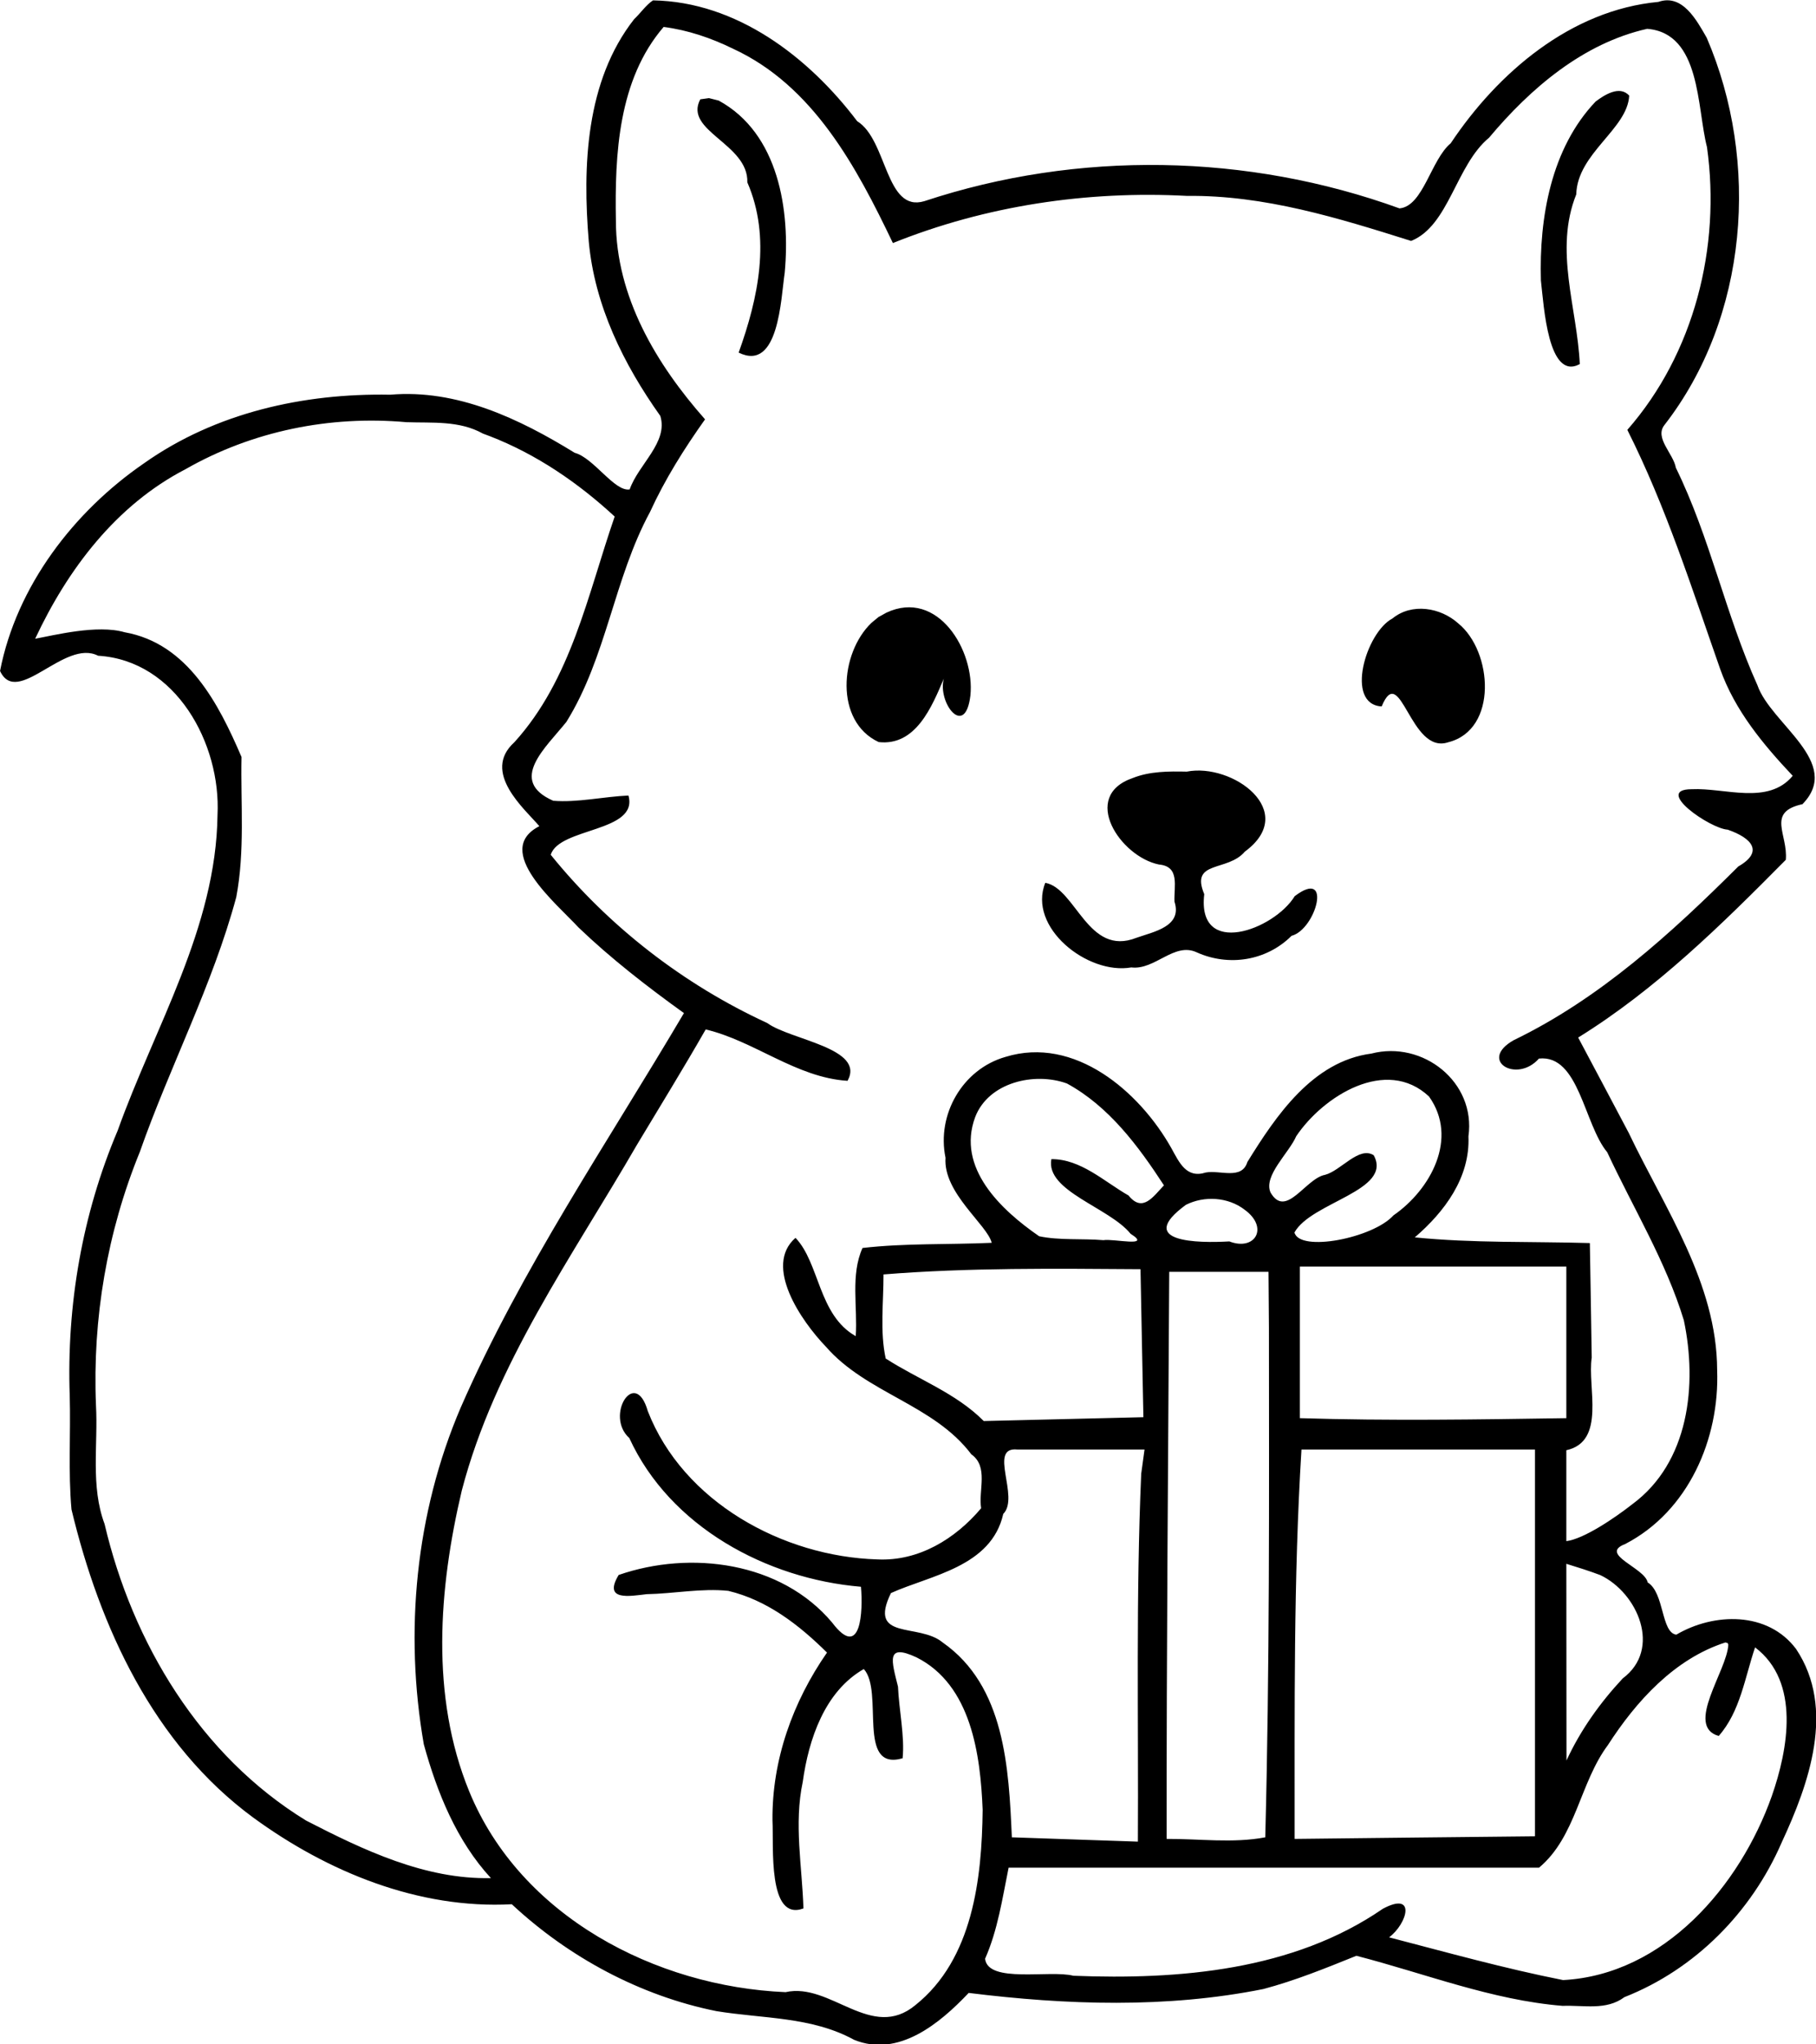 <?xml version="1.0"?>
<!-- Created with xTool Creative Space (https://www.xtool.com/pages/software) -->
<svg xmlns="http://www.w3.org/2000/svg" xmlns:xlink="http://www.w3.org/1999/xlink" xmlns:xcs="https://www.xtool.com/pages/software" version="1.1" preserveAspectRatio="xMinYMin meet" width="101.834mm" height="114.599mm" viewBox="18.525 162.225 101.834 114.599" xcs:version="2.7.22"><style></style>
<path transform="matrix(0.293,0,0,0.293,0,5.32907e-14)" stroke="none" fill="#000000" data-view-type="laser" d="M 184.589 557.337 C 175.305 569.172 174.702 585.509 175.91 599.905 C 177.041 612.162 182.565 623.352 189.597 633.243 C 191.169 638.287 185.404 642.514 183.738 647.303 C 180.861 647.82 176.857 641.264 173.215 640.304 C 162.611 633.776 150.69 628.089 137.902 629.189 C 121.348 628.875 104.497 632.62 90.814 642.29 C 77.316 651.56 66.407 665.818 63.232 682.045 C 66.54 689.083 75.578 675.826 81.997 679.128 C 96.898 680.019 105.541 695.961 104.853 709.604 C 104.583 731.16 92.819 750.189 85.745 769.983 C 78.949 785.997 75.964 803.374 76.571 820.739 C 76.774 827.968 76.262 835.296 76.907 842.464 C 82.306 864.963 92.598 887.398 111.712 901.437 C 125.922 911.814 143.343 918.961 161.177 918 C 172.038 928.127 185.728 935.507 200.305 938.445 C 209.19 939.91 218.565 939.477 226.693 943.943 C 235.183 947.388 243.1 940.798 248.618 934.967 C 267.308 937.284 286.491 937.94 305.024 934.221 C 311.125 932.6 316.976 930.222 322.817 927.861 C 335.92 931.238 348.744 936.347 362.296 937.442 C 366.319 937.282 370.628 938.375 374.11 935.777 C 387.651 930.453 398.437 919.504 404.204 906.203 C 409.434 894.963 414.579 880.598 406.987 869.19 C 401.574 861.922 391.242 862.19 384.043 866.426 C 381.108 866.016 381.788 858.398 378.561 856.425 C 378.052 853.639 369.127 851.039 374.249 849.088 C 386.355 842.834 392.346 828.983 391.863 815.795 C 391.816 799.168 381.833 784.881 374.929 770.396 C 371.728 764.313 368.488 758.251 365.264 752.181 C 380.181 742.942 392.718 730.585 405 718.18 C 405.469 713.331 401.21 709.049 408.193 707.527 C 415.97 699.554 402.122 692.172 399.575 684.776 C 393.478 671.269 390.521 656.522 383.96 643.168 C 383.502 640.475 379.845 637.47 381.757 635.008 C 397.828 614.345 400.073 584.635 389.868 560.897 C 387.934 557.524 385.216 552.421 380.611 554.033 C 363.864 555.602 349.899 567.544 340.873 581.078 C 337.062 584.259 335.613 593.126 331.072 593.538 C 302 583.001 269.513 582.423 240.139 592.155 C 232.649 594.406 233.073 580.407 227.276 576.855 C 217.963 564.549 204.204 554.003 188.196 553.74 C 186.888 554.592 185.797 556.211 184.589 557.337 z M 203.5 562.984 C 218.865 570.06 227.145 585.604 234.111 600.171 C 251.925 593.013 271.265 590.132 290.413 591.15 C 305.182 590.982 319.369 595.374 333.291 599.767 C 340.547 596.863 341.837 585.296 348.209 580.017 C 356.108 570.585 366.205 561.94 378.472 559.184 C 388.782 560.02 387.954 574.217 389.918 581.818 C 392.59 600.909 387.488 621.29 374.673 635.915 C 382.049 650.566 387.02 666.212 392.433 681.646 C 395.237 689.573 400.642 696.073 406.326 702.103 C 401.615 707.774 393.337 704.359 387.003 704.667 C 379.582 704.673 390.546 712.233 393.878 712.404 C 398.591 714.042 400.785 716.659 395.909 719.448 C 383.045 732.267 369.41 744.718 352.909 752.693 C 346.085 756.567 353.506 761.025 357.758 756.2 C 365.433 755.382 366.366 768.775 370.824 774.122 C 375.789 784.782 382.049 794.991 385.488 806.268 C 388.091 818.606 386.502 833.463 375.61 841.477 C 372.2 844.153 366.358 848.097 363 848.534 L 363 831.135 C 370.65 829.466 366.992 819.091 367.858 813.419 C 367.754 806.113 367.619 798.806 367.5 791.5 C 356.336 791.172 345.115 791.533 334 790.411 C 339.665 785.543 344.608 778.974 344.264 771.081 C 345.725 760.678 335.518 752.692 325.686 755.246 C 314.491 756.706 307.46 767.078 301.955 775.993 C 300.874 779.478 296.741 777.492 294 778 C 290.263 779.192 288.926 776.083 287.395 773.32 C 281.3 762.49 268.867 751.796 255.646 755.886 C 247.454 758.227 242.463 766.897 244.183 775.179 C 243.701 781.9 252.168 787.986 253.024 791.45 C 244.786 791.822 236.501 791.5 228.299 792.439 C 225.975 797.578 227.38 803.716 227 809.31 C 219.826 805.275 220.097 795.315 215.472 790.5 C 209.295 795.889 216.582 806.438 221.3 811.337 C 229.069 820.263 241.923 822.374 249.122 831.916 C 252.468 834.293 250.451 838.765 251 842.235 C 246.056 848.1 239.049 852.415 231.118 852.025 C 213.054 851.479 193.967 841.033 187.2 823.641 C 184.786 815.173 178.924 824.527 183.67 828.814 C 191.444 845.753 209.932 855.746 228 857.258 C 228.409 861.81 228.047 871.479 222.467 864.089 C 212.681 852.459 195.359 850.25 181.63 855 C 178.586 860.039 183.761 859.052 186.988 858.676 C 192.18 858.583 197.501 857.502 202.612 858.042 C 210.054 859.825 216.16 864.561 221.5 869.85 C 214.949 879.284 210.956 890.399 211.066 901.966 C 211.323 906.87 210.101 921.358 216.992 918.802 C 216.75 910.828 215.145 902.639 216.86 894.59 C 217.988 886.439 221.06 877.272 228.544 873 C 232.45 877.287 227.084 892.612 235.97 890.075 C 236.403 885.958 235.279 880.794 235.087 876.367 C 233.882 871.466 232.679 867.994 238.646 870.774 C 249.122 876.06 250.867 889.404 251.291 899.942 C 251.143 913.086 249.417 928.492 238.456 937.27 C 230.006 944.327 222.21 932.875 213.573 934.82 C 188.677 933.77 162.799 920.286 153.016 896.386 C 145.576 878.195 147.178 857.585 151.605 838.849 C 157.92 814.66 172.778 794.058 185.131 772.696 C 189.536 765.354 194.035 758.065 198.284 750.631 C 207.565 752.808 215.613 759.845 225.433 760.458 C 228.913 754.193 214.495 752.648 210.063 749.402 C 194.051 742.029 179.701 730.91 168.628 717.212 C 170.265 711.95 185.475 712.927 183.502 705.876 C 178.741 706.082 173.693 707.263 169.107 706.876 C 160.338 703.022 167.705 696.694 171.626 691.783 C 179.314 679.417 180.714 664.396 187.63 651.624 C 190.498 645.354 194.174 639.511 198.163 633.903 C 188.825 623.338 181.105 610.423 181.098 595.899 C 180.872 583.194 181.551 568.911 190.238 558.822 C 194.874 559.426 199.306 560.928 203.5 562.984 z M 394 868.325 C 393.792 873.293 385.61 883.933 392.16 885.807 C 396.279 881.151 397.167 874.619 399.121 868.855 C 407.833 875.449 405.439 888.381 402.318 897.317 C 396.234 914.496 381.694 931.502 362.376 932.509 C 351.192 930.299 340.128 927.206 329.079 924.333 C 332.601 921.685 334.294 915.445 327.891 918.86 C 310.722 930.683 288.915 932.478 268.649 931.683 C 264.203 930.518 252.296 933.213 251.756 928.429 C 254.198 922.902 255.063 916.878 256.26 911 L 357.778 911 C 364.877 905.07 365.554 894.78 370.956 887.544 C 376.355 879.158 383.719 871.034 393.437 867.914 L 393.854 868.019 L 394 868.325 z M 157.015 637.139 C 165.904 640.588 173.888 646.051 180.866 652.5 C 175.712 667.392 172.573 683.649 161.675 695.673 C 155.295 701.42 163.681 708.473 166.45 711.737 C 157.361 716.397 169.793 726.603 173.946 731.12 C 180.214 737.118 187.088 742.438 194.122 747.5 C 179.433 772.4 163 796.438 151.387 822.997 C 142.761 843.174 140.581 865.856 144.335 887.4 C 146.876 896.628 150.608 905.876 157.178 913 C 144.613 913.288 132.748 907.623 121.813 901.994 C 101.567 889.603 88.587 868.031 83.242 845.259 C 80.521 837.97 82.016 830.103 81.592 822.5 C 80.91 805.953 83.722 789.409 89.982 774.071 C 95.74 757.678 103.912 742.128 108.441 725.321 C 110.123 716.481 109.268 707.442 109.447 698.5 C 105.069 688.302 99.165 676.77 87.075 674.635 C 81.821 673.105 73.527 675.231 69.956 675.877 C 76.182 662.579 85.436 650.327 98.724 643.443 C 111.511 636.137 126.372 633.129 140.999 634.444 C 145.99 634.622 151.118 634.095 155.65 636.627 L 157.015 637.139 z M 267.427 760.972 C 275.458 765.349 281.078 772.926 285.988 780.456 C 283.898 782.651 281.902 785.736 279.211 782.399 C 274.511 779.715 270.081 775.41 264.439 775.442 C 263.3 781.563 275.529 784.679 279.606 789.726 C 283.847 792.408 276.317 790.607 274.404 790.945 C 270.337 790.602 265.999 791.015 262.103 790.196 C 254.805 785.161 246.249 777.113 249.859 767.399 C 252.415 760.734 261.229 758.714 267.427 760.972 z M 336.717 763.457 C 342.418 771.437 337.017 781.301 329.908 786.205 C 325.996 790.56 311.944 793.301 310.966 789.474 C 314.187 783.644 329.841 781.476 326.134 774.697 C 323.312 772.897 319.864 777.639 316.837 778.441 C 313.077 779.119 309.34 786.949 306.377 781.806 C 305.001 778.604 309.918 774.273 311.309 771.049 C 316.445 763.404 328.515 755.77 336.717 763.457 z M 301.42 785.115 C 306.131 788.519 303.435 793.095 298.502 791.184 C 292.499 791.533 280.391 791.378 290.179 784.19 C 293.691 782.411 298.276 782.685 301.42 785.115 z M 363 810.5 L 363 825 C 346.001 825.259 328.997 825.528 312 825 L 312 796 L 363 796 L 363 810.5 z M 281.777 810.658 L 282.054 824.815 L 251.5 825.551 C 246.175 820.183 238.947 817.602 232.732 813.585 C 231.606 808.31 232.332 802.858 232.315 797.5 C 248.677 796.188 265.1 796.389 281.5 796.5 L 281.777 810.658 z M 306.081 807.75 C 306.106 840.231 306.224 872.729 305.377 905.198 C 299.181 906.364 292.782 905.466 286.5 905.5 C 286.474 869.333 286.792 833.166 287 797 L 306 797 L 306.081 807.75 z M 281.636 835.64 C 280.612 859.082 281.126 882.563 281 906.023 L 256.88 905.197 C 256.288 891.923 255.565 876.259 243.651 867.925 C 239.067 864.094 229.245 867.664 233.741 858.462 C 241.327 855.044 252.949 853.473 255.232 843.323 C 258.455 840.103 252.233 830.395 257.947 831 L 282.272 831 L 281.636 835.64 z M 357 868 L 357 905 C 341.667 905.149 326.334 905.331 311.001 905.5 C 311.021 880.662 310.772 855.803 312.309 831 L 357 831 L 357 868 z M 369.5 855.027 C 376.653 858.418 381.329 869.181 373.793 874.793 C 369.441 879.464 365.703 884.696 363.028 890.5 L 363 852.865 C 365.182 853.539 367.363 854.219 369.5 855.027 z M 368.602 573.099 C 360.084 582.041 357.778 595.358 358.132 607.335 C 358.703 612.294 359.516 626.581 365.576 623.327 C 365.069 612.55 360.624 601.519 364.898 590.86 C 365.101 582.982 374.711 578.376 375.03 571.969 C 373.218 569.924 370.252 571.849 368.602 573.099 z M 197.25 572.672 C 194.019 578.751 206.481 581.148 206.254 588.556 C 210.855 599.15 208.335 610.731 204.594 621.131 C 212.279 624.909 212.668 610.797 213.41 605.835 C 214.501 593.932 212.268 579.171 200.767 572.909 L 198.91 572.441 L 197.25 572.672 z M 329.73 671.993 C 324.61 674.683 320.594 688.434 327.654 688.828 C 331.298 680.07 333.095 698.178 340.416 695.677 C 349.942 693.274 348.903 678.27 342.313 672.94 C 338.937 669.9 333.43 668.967 329.73 671.993 z M 230.013 672.833 C 223.956 678.625 222.901 691.676 231.391 695.647 C 238.479 696.447 241.563 688.92 243.859 683.5 C 242.601 688.108 247.953 695.078 248.946 686.736 C 249.837 678.176 242.711 666.282 232.875 670.885 L 231.353 671.729 L 230.013 672.833 z M 280.032 702.52 C 269.906 705.993 277.645 717.583 285.03 719.075 C 289.092 719.436 287.881 723.235 288 726.167 C 289.545 730.926 284.128 731.898 280.724 733.094 C 271.43 736.788 269.157 723.637 263.28 722.573 C 259.85 731.065 271.345 740.24 279.739 738.761 C 284.272 739.317 287.943 733.856 292.263 735.877 C 298.386 738.636 305.597 737.514 310.411 732.717 C 315.116 731.48 318.291 719.616 311.019 725.127 C 307.054 731.601 292.261 737.031 293.702 724.75 C 290.956 718.188 298.156 720.537 301.477 716.603 C 311.917 708.909 299.112 699.587 290.356 701.302 C 286.904 701.227 283.29 701.224 280.032 702.52 z " fill-rule="nonzero"></path></svg>
